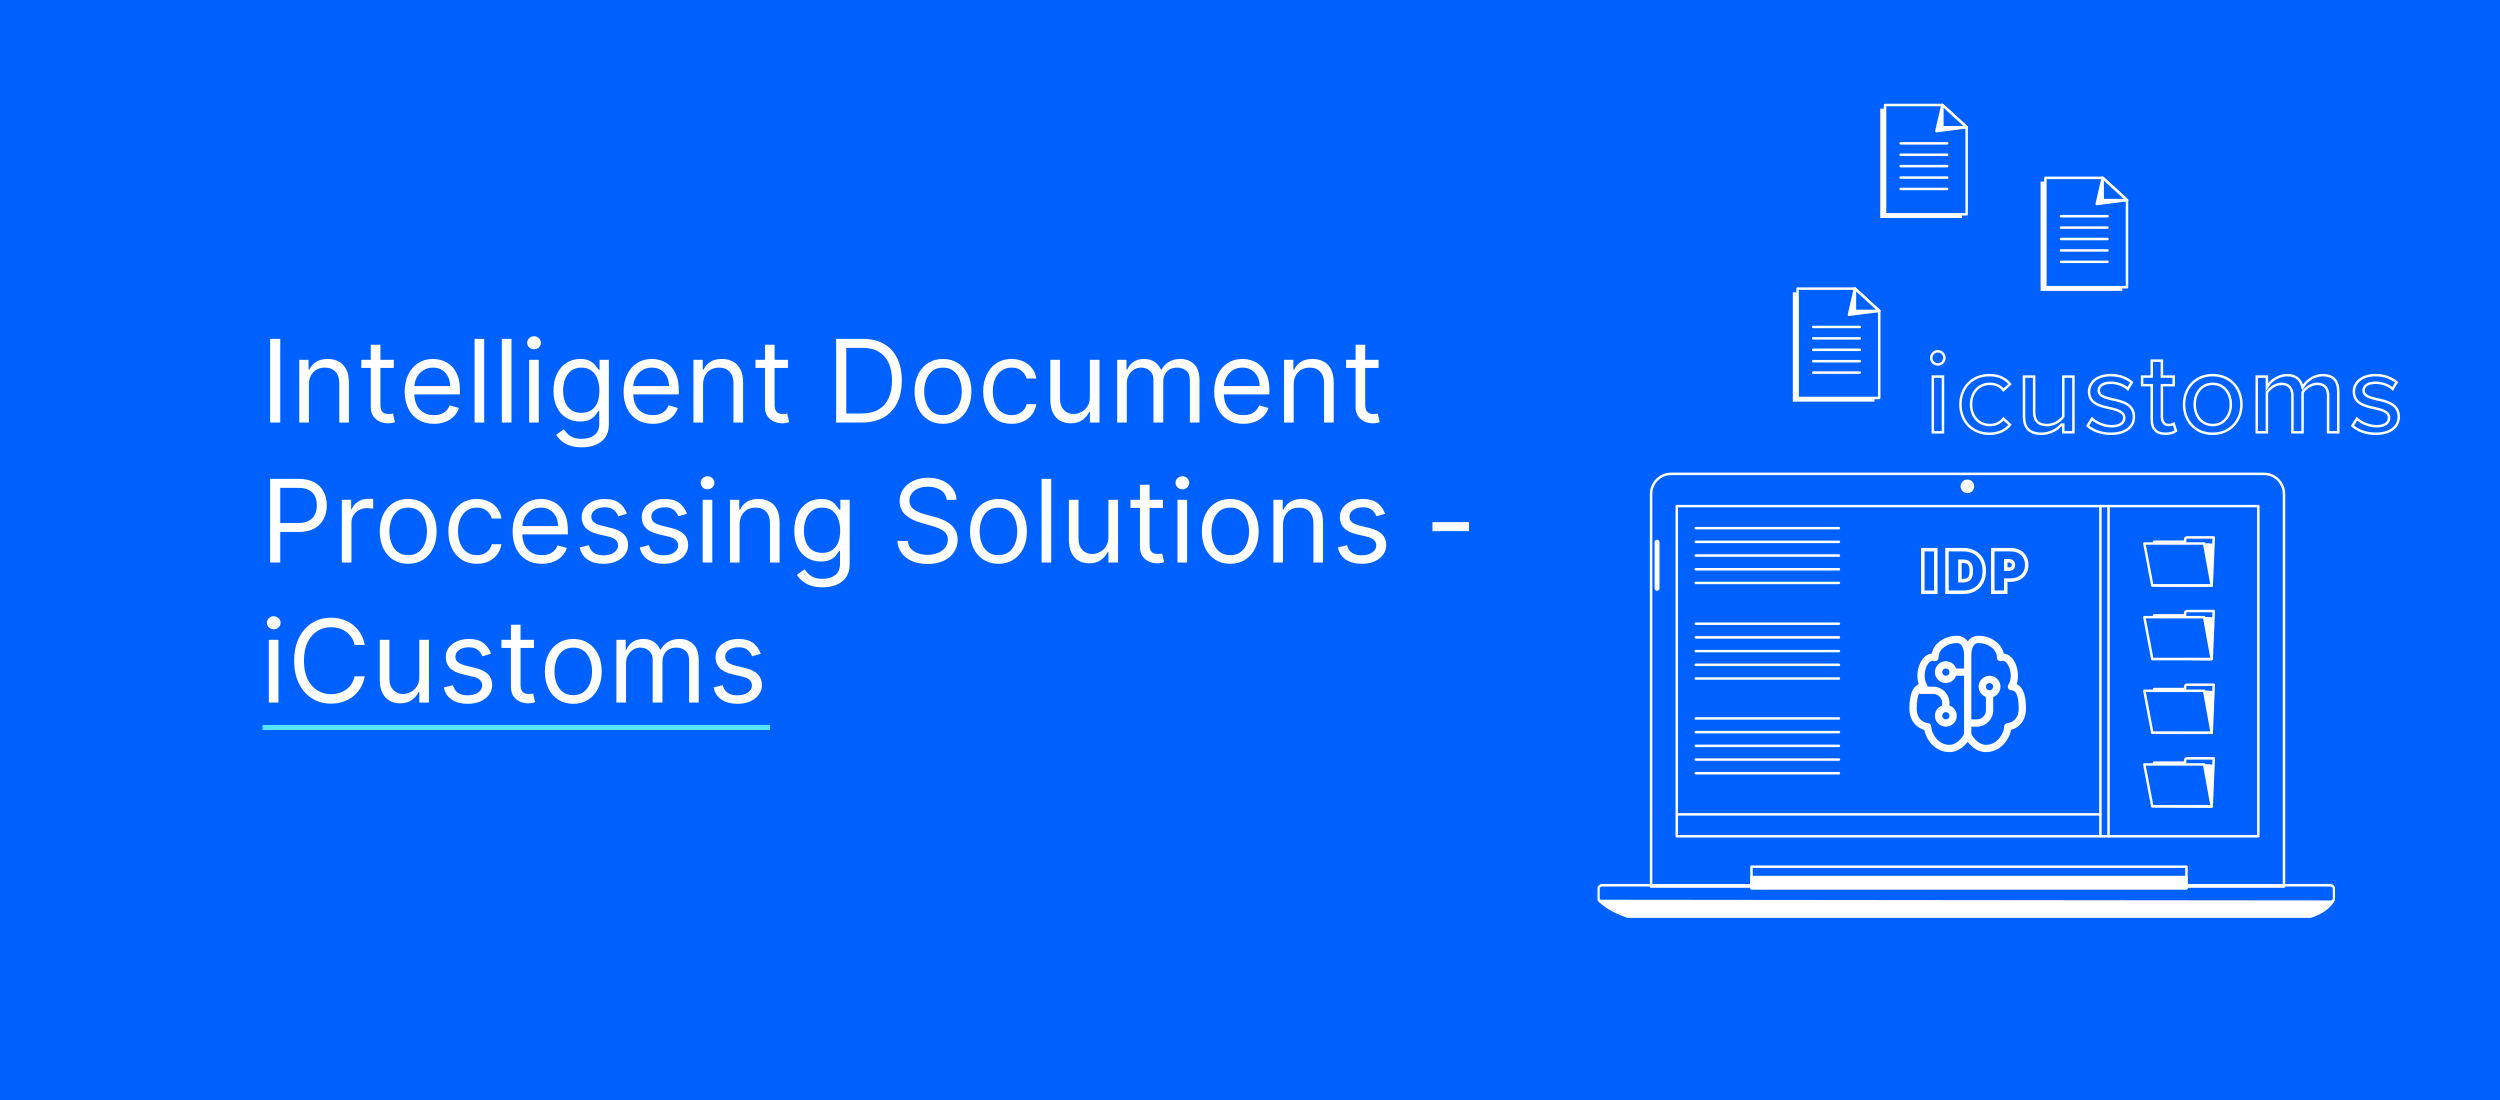 <svg width="1000" height="440" viewBox="0 0 1000 440" fill="none" xmlns="http://www.w3.org/2000/svg">
<rect width="1000" height="440" fill="#0061FE"/>
<path d="M112.102 135.545V169H108.051V135.545H112.102ZM123.557 153.906V169H119.702V143.909H123.427V147.83H123.753C124.341 146.555 125.234 145.532 126.432 144.759C127.63 143.974 129.177 143.582 131.072 143.582C132.77 143.582 134.257 143.931 135.531 144.628C136.805 145.314 137.796 146.359 138.504 147.764C139.212 149.158 139.566 150.922 139.566 153.057V169H135.711V153.318C135.711 151.347 135.199 149.812 134.175 148.712C133.152 147.601 131.747 147.045 129.961 147.045C128.73 147.045 127.63 147.312 126.661 147.846C125.703 148.379 124.946 149.158 124.39 150.182C123.835 151.205 123.557 152.447 123.557 153.906ZM157.522 143.909V147.176H144.52V143.909H157.522ZM148.309 137.898H152.164V161.812C152.164 162.902 152.322 163.718 152.638 164.263C152.965 164.796 153.379 165.156 153.88 165.341C154.391 165.515 154.931 165.602 155.497 165.602C155.922 165.602 156.27 165.58 156.542 165.537C156.815 165.482 157.032 165.439 157.196 165.406L157.98 168.869C157.718 168.967 157.354 169.065 156.885 169.163C156.417 169.272 155.824 169.327 155.105 169.327C154.016 169.327 152.949 169.093 151.903 168.624C150.868 168.156 150.008 167.443 149.322 166.484C148.647 165.526 148.309 164.317 148.309 162.858V137.898ZM173.572 169.523C171.154 169.523 169.069 168.989 167.315 167.922C165.573 166.844 164.228 165.341 163.281 163.413C162.344 161.475 161.876 159.221 161.876 156.651C161.876 154.08 162.344 151.815 163.281 149.855C164.228 147.884 165.546 146.348 167.234 145.249C168.933 144.138 170.915 143.582 173.18 143.582C174.487 143.582 175.777 143.8 177.051 144.236C178.325 144.671 179.485 145.379 180.531 146.359C181.576 147.329 182.409 148.614 183.03 150.214C183.651 151.815 183.961 153.786 183.961 156.128V157.761H164.62V154.429H180.04C180.04 153.013 179.757 151.75 179.191 150.639C178.636 149.528 177.841 148.652 176.806 148.009C175.782 147.367 174.574 147.045 173.18 147.045C171.644 147.045 170.316 147.427 169.194 148.189C168.083 148.94 167.228 149.92 166.629 151.129C166.03 152.338 165.731 153.634 165.731 155.017V157.239C165.731 159.134 166.058 160.74 166.711 162.058C167.375 163.364 168.295 164.361 169.472 165.047C170.648 165.722 172.014 166.06 173.572 166.06C174.585 166.06 175.499 165.918 176.316 165.635C177.144 165.341 177.857 164.905 178.456 164.328C179.055 163.74 179.518 163.01 179.844 162.139L183.569 163.185C183.177 164.448 182.518 165.559 181.592 166.517C180.667 167.464 179.523 168.205 178.162 168.739C176.801 169.261 175.271 169.523 173.572 169.523ZM193.68 135.545V169H189.825V135.545H193.68ZM204.596 135.545V169H200.741V135.545H204.596ZM211.657 169V143.909H215.512V169H211.657ZM213.618 139.727C212.866 139.727 212.218 139.471 211.674 138.96C211.14 138.448 210.873 137.832 210.873 137.114C210.873 136.395 211.14 135.78 211.674 135.268C212.218 134.756 212.866 134.5 213.618 134.5C214.369 134.5 215.011 134.756 215.545 135.268C216.09 135.78 216.362 136.395 216.362 137.114C216.362 137.832 216.09 138.448 215.545 138.96C215.011 139.471 214.369 139.727 213.618 139.727ZM232.701 178.932C230.839 178.932 229.238 178.692 227.899 178.213C226.559 177.745 225.443 177.124 224.55 176.351C223.668 175.589 222.965 174.772 222.443 173.901L225.514 171.744C225.862 172.202 226.303 172.724 226.837 173.312C227.37 173.911 228.1 174.429 229.026 174.864C229.962 175.311 231.187 175.534 232.701 175.534C234.727 175.534 236.398 175.044 237.716 174.064C239.034 173.084 239.693 171.548 239.693 169.457V164.361H239.366C239.083 164.818 238.68 165.384 238.157 166.06C237.645 166.724 236.905 167.317 235.936 167.84C234.977 168.352 233.681 168.608 232.048 168.608C230.022 168.608 228.204 168.129 226.592 167.17C224.991 166.212 223.722 164.818 222.786 162.989C221.86 161.159 221.397 158.937 221.397 156.324C221.397 153.754 221.849 151.516 222.753 149.61C223.657 147.693 224.915 146.212 226.526 145.167C228.138 144.111 230 143.582 232.113 143.582C233.747 143.582 235.043 143.855 236.001 144.399C236.97 144.933 237.711 145.543 238.222 146.229C238.745 146.904 239.148 147.459 239.431 147.895H239.823V143.909H243.548V169.719C243.548 171.875 243.058 173.628 242.078 174.979C241.108 176.34 239.802 177.336 238.157 177.968C236.524 178.611 234.705 178.932 232.701 178.932ZM232.57 165.145C234.117 165.145 235.424 164.791 236.491 164.083C237.558 163.375 238.369 162.357 238.925 161.028C239.48 159.7 239.758 158.11 239.758 156.259C239.758 154.451 239.486 152.855 238.941 151.472C238.397 150.089 237.591 149.006 236.524 148.222C235.456 147.437 234.139 147.045 232.57 147.045C230.937 147.045 229.576 147.459 228.487 148.287C227.409 149.115 226.597 150.225 226.053 151.619C225.519 153.013 225.252 154.56 225.252 156.259C225.252 158.001 225.525 159.542 226.069 160.881C226.624 162.21 227.441 163.255 228.519 164.018C229.608 164.769 230.959 165.145 232.57 165.145ZM261.124 169.523C258.707 169.523 256.621 168.989 254.868 167.922C253.126 166.844 251.781 165.341 250.833 163.413C249.897 161.475 249.428 159.221 249.428 156.651C249.428 154.08 249.897 151.815 250.833 149.855C251.781 147.884 253.098 146.348 254.786 145.249C256.485 144.138 258.467 143.582 260.732 143.582C262.039 143.582 263.33 143.8 264.604 144.236C265.878 144.671 267.038 145.379 268.083 146.359C269.129 147.329 269.962 148.614 270.583 150.214C271.203 151.815 271.514 153.786 271.514 156.128V157.761H252.173V154.429H267.593C267.593 153.013 267.31 151.75 266.744 150.639C266.188 149.528 265.393 148.652 264.359 148.009C263.335 147.367 262.126 147.045 260.732 147.045C259.197 147.045 257.868 147.427 256.747 148.189C255.636 148.94 254.781 149.92 254.182 151.129C253.583 152.338 253.284 153.634 253.284 155.017V157.239C253.284 159.134 253.61 160.74 254.264 162.058C254.928 163.364 255.848 164.361 257.024 165.047C258.2 165.722 259.567 166.06 261.124 166.06C262.137 166.06 263.052 165.918 263.869 165.635C264.696 165.341 265.41 164.905 266.009 164.328C266.608 163.74 267.07 163.01 267.397 162.139L271.122 163.185C270.73 164.448 270.071 165.559 269.145 166.517C268.219 167.464 267.076 168.205 265.715 168.739C264.353 169.261 262.823 169.523 261.124 169.523ZM281.233 153.906V169H277.378V143.909H281.102V147.83H281.429C282.017 146.555 282.91 145.532 284.108 144.759C285.306 143.974 286.852 143.582 288.747 143.582C290.446 143.582 291.933 143.931 293.207 144.628C294.481 145.314 295.472 146.359 296.18 147.764C296.888 149.158 297.242 150.922 297.242 153.057V169H293.387V153.318C293.387 151.347 292.875 149.812 291.851 148.712C290.827 147.601 289.423 147.045 287.637 147.045C286.406 147.045 285.306 147.312 284.337 147.846C283.378 148.379 282.622 149.158 282.066 150.182C281.511 151.205 281.233 152.447 281.233 153.906ZM315.198 143.909V147.176H302.195V143.909H315.198ZM305.985 137.898H309.84V161.812C309.84 162.902 309.998 163.718 310.314 164.263C310.641 164.796 311.054 165.156 311.555 165.341C312.067 165.515 312.606 165.602 313.173 165.602C313.597 165.602 313.946 165.58 314.218 165.537C314.49 165.482 314.708 165.439 314.871 165.406L315.656 168.869C315.394 168.967 315.029 169.065 314.561 169.163C314.093 169.272 313.499 169.327 312.781 169.327C311.692 169.327 310.624 169.093 309.579 168.624C308.544 168.156 307.684 167.443 306.998 166.484C306.323 165.526 305.985 164.317 305.985 162.858V137.898ZM344.781 169H334.457V135.545H345.239C348.484 135.545 351.261 136.215 353.57 137.555C355.878 138.883 357.648 140.795 358.879 143.288C360.109 145.771 360.724 148.744 360.724 152.207C360.724 155.692 360.104 158.692 358.862 161.208C357.621 163.713 355.813 165.64 353.439 166.991C351.065 168.33 348.179 169 344.781 169ZM338.509 165.406H344.52C347.286 165.406 349.578 164.873 351.397 163.805C353.216 162.738 354.571 161.219 355.464 159.248C356.357 157.277 356.804 154.93 356.804 152.207C356.804 149.507 356.363 147.182 355.481 145.232C354.599 143.272 353.281 141.769 351.528 140.724C349.774 139.667 347.591 139.139 344.977 139.139H338.509V165.406ZM377.19 169.523C374.925 169.523 372.938 168.984 371.228 167.906C369.529 166.827 368.201 165.319 367.242 163.381C366.295 161.442 365.821 159.177 365.821 156.585C365.821 153.972 366.295 151.69 367.242 149.741C368.201 147.791 369.529 146.278 371.228 145.2C372.938 144.121 374.925 143.582 377.19 143.582C379.455 143.582 381.438 144.121 383.136 145.2C384.846 146.278 386.175 147.791 387.122 149.741C388.08 151.69 388.56 153.972 388.56 156.585C388.56 159.177 388.08 161.442 387.122 163.381C386.175 165.319 384.846 166.827 383.136 167.906C381.438 168.984 379.455 169.523 377.19 169.523ZM377.19 166.06C378.911 166.06 380.327 165.619 381.438 164.737C382.548 163.854 383.371 162.695 383.904 161.257C384.438 159.82 384.705 158.262 384.705 156.585C384.705 154.908 384.438 153.345 383.904 151.897C383.371 150.449 382.548 149.278 381.438 148.385C380.327 147.492 378.911 147.045 377.19 147.045C375.47 147.045 374.054 147.492 372.943 148.385C371.832 149.278 371.01 150.449 370.477 151.897C369.943 153.345 369.676 154.908 369.676 156.585C369.676 158.262 369.943 159.82 370.477 161.257C371.01 162.695 371.832 163.854 372.943 164.737C374.054 165.619 375.47 166.06 377.19 166.06ZM404.638 169.523C402.285 169.523 400.26 168.967 398.561 167.857C396.862 166.746 395.555 165.216 394.64 163.266C393.726 161.317 393.268 159.09 393.268 156.585C393.268 154.037 393.737 151.788 394.673 149.839C395.621 147.879 396.938 146.348 398.626 145.249C400.325 144.138 402.307 143.582 404.572 143.582C406.336 143.582 407.926 143.909 409.342 144.562C410.758 145.216 411.918 146.131 412.822 147.307C413.725 148.483 414.286 149.855 414.504 151.423H410.649C410.355 150.28 409.702 149.267 408.689 148.385C407.687 147.492 406.336 147.045 404.638 147.045C403.135 147.045 401.817 147.437 400.684 148.222C399.563 148.995 398.686 150.089 398.055 151.505C397.434 152.91 397.123 154.56 397.123 156.455C397.123 158.393 397.428 160.081 398.038 161.518C398.659 162.956 399.53 164.072 400.652 164.867C401.784 165.662 403.113 166.06 404.638 166.06C405.64 166.06 406.549 165.885 407.366 165.537C408.182 165.188 408.874 164.688 409.44 164.034C410.006 163.381 410.409 162.597 410.649 161.682H414.504C414.286 163.163 413.747 164.497 412.887 165.684C412.037 166.86 410.91 167.797 409.506 168.494C408.112 169.18 406.489 169.523 404.638 169.523ZM435.952 158.741V143.909H439.807V169H435.952V164.753H435.691C435.103 166.027 434.188 167.111 432.947 168.004C431.705 168.886 430.137 169.327 428.242 169.327C426.674 169.327 425.28 168.984 424.06 168.298C422.84 167.601 421.882 166.555 421.185 165.161C420.488 163.756 420.14 161.987 420.14 159.852V143.909H423.995V159.591C423.995 161.42 424.507 162.88 425.53 163.969C426.565 165.058 427.883 165.602 429.483 165.602C430.442 165.602 431.416 165.357 432.407 164.867C433.409 164.377 434.248 163.626 434.923 162.613C435.609 161.6 435.952 160.31 435.952 158.741ZM446.868 169V143.909H450.593V147.83H450.919C451.442 146.49 452.286 145.45 453.451 144.71C454.617 143.958 456.016 143.582 457.65 143.582C459.305 143.582 460.682 143.958 461.782 144.71C462.893 145.45 463.759 146.49 464.38 147.83H464.641C465.283 146.534 466.247 145.504 467.532 144.742C468.817 143.969 470.358 143.582 472.155 143.582C474.399 143.582 476.234 144.285 477.66 145.69C479.087 147.084 479.8 149.256 479.8 152.207V169H475.945V152.207C475.945 150.356 475.439 149.033 474.426 148.238C473.413 147.443 472.221 147.045 470.848 147.045C469.084 147.045 467.717 147.579 466.748 148.646C465.779 149.703 465.294 151.042 465.294 152.665V169H461.374V151.815C461.374 150.389 460.911 149.24 459.985 148.369C459.06 147.487 457.867 147.045 456.408 147.045C455.406 147.045 454.47 147.312 453.598 147.846C452.738 148.379 452.041 149.12 451.507 150.067C450.985 151.004 450.723 152.088 450.723 153.318V169H446.868ZM497.369 169.523C494.951 169.523 492.866 168.989 491.112 167.922C489.37 166.844 488.025 165.341 487.077 163.413C486.141 161.475 485.673 159.221 485.673 156.651C485.673 154.08 486.141 151.815 487.077 149.855C488.025 147.884 489.343 146.348 491.031 145.249C492.729 144.138 494.711 143.582 496.977 143.582C498.283 143.582 499.574 143.8 500.848 144.236C502.122 144.671 503.282 145.379 504.327 146.359C505.373 147.329 506.206 148.614 506.827 150.214C507.447 151.815 507.758 153.786 507.758 156.128V157.761H488.417V154.429H503.837C503.837 153.013 503.554 151.75 502.988 150.639C502.433 149.528 501.638 148.652 500.603 148.009C499.579 147.367 498.371 147.045 496.977 147.045C495.441 147.045 494.112 147.427 492.991 148.189C491.88 148.94 491.025 149.92 490.426 151.129C489.827 152.338 489.528 153.634 489.528 155.017V157.239C489.528 159.134 489.854 160.74 490.508 162.058C491.172 163.364 492.092 164.361 493.268 165.047C494.445 165.722 495.811 166.06 497.369 166.06C498.381 166.06 499.296 165.918 500.113 165.635C500.941 165.341 501.654 164.905 502.253 164.328C502.852 163.74 503.315 163.01 503.641 162.139L507.366 163.185C506.974 164.448 506.315 165.559 505.389 166.517C504.464 167.464 503.32 168.205 501.959 168.739C500.598 169.261 499.067 169.523 497.369 169.523ZM517.477 153.906V169H513.622V143.909H517.347V147.83H517.673C518.261 146.555 519.154 145.532 520.352 144.759C521.55 143.974 523.097 143.582 524.991 143.582C526.69 143.582 528.177 143.931 529.451 144.628C530.725 145.314 531.716 146.359 532.424 147.764C533.132 149.158 533.486 150.922 533.486 153.057V169H529.631V153.318C529.631 151.347 529.119 149.812 528.095 148.712C527.071 147.601 525.667 147.045 523.881 147.045C522.65 147.045 521.55 147.312 520.581 147.846C519.623 148.379 518.866 149.158 518.31 150.182C517.755 151.205 517.477 152.447 517.477 153.906ZM551.442 143.909V147.176H538.439V143.909H551.442ZM542.229 137.898H546.084V161.812C546.084 162.902 546.242 163.718 546.558 164.263C546.885 164.796 547.299 165.156 547.8 165.341C548.311 165.515 548.85 165.602 549.417 165.602C549.841 165.602 550.19 165.58 550.462 165.537C550.734 165.482 550.952 165.439 551.116 165.406L551.9 168.869C551.638 168.967 551.273 169.065 550.805 169.163C550.337 169.272 549.743 169.327 549.025 169.327C547.936 169.327 546.868 169.093 545.823 168.624C544.788 168.156 543.928 167.443 543.242 166.484C542.567 165.526 542.229 164.317 542.229 162.858V137.898ZM108.051 225V191.545H119.355C121.98 191.545 124.125 192.019 125.791 192.967C127.468 193.903 128.71 195.172 129.516 196.773C130.321 198.374 130.724 200.16 130.724 202.131C130.724 204.102 130.321 205.893 129.516 207.505C128.721 209.117 127.49 210.402 125.824 211.36C124.158 212.308 122.023 212.781 119.42 212.781H111.318V209.188H119.29C121.087 209.188 122.53 208.877 123.619 208.256C124.708 207.636 125.497 206.797 125.987 205.741C126.488 204.674 126.739 203.47 126.739 202.131C126.739 200.791 126.488 199.593 125.987 198.537C125.497 197.481 124.702 196.653 123.602 196.054C122.502 195.444 121.043 195.139 119.224 195.139H112.102V225H108.051ZM136.728 225V199.909H140.452V203.699H140.713C141.171 202.457 141.998 201.45 143.196 200.677C144.394 199.904 145.745 199.517 147.248 199.517C147.531 199.517 147.885 199.522 148.309 199.533C148.734 199.544 149.055 199.561 149.273 199.582V203.503C149.142 203.47 148.843 203.421 148.375 203.356C147.917 203.28 147.433 203.241 146.921 203.241C145.701 203.241 144.612 203.497 143.654 204.009C142.706 204.51 141.955 205.207 141.4 206.1C140.855 206.982 140.583 207.99 140.583 209.122V225H136.728ZM163.272 225.523C161.007 225.523 159.02 224.984 157.31 223.906C155.611 222.827 154.283 221.319 153.324 219.381C152.377 217.442 151.903 215.177 151.903 212.585C151.903 209.972 152.377 207.69 153.324 205.741C154.283 203.791 155.611 202.278 157.31 201.2C159.02 200.121 161.007 199.582 163.272 199.582C165.538 199.582 167.52 200.121 169.218 201.2C170.928 202.278 172.257 203.791 173.204 205.741C174.163 207.69 174.642 209.972 174.642 212.585C174.642 215.177 174.163 217.442 173.204 219.381C172.257 221.319 170.928 222.827 169.218 223.906C167.52 224.984 165.538 225.523 163.272 225.523ZM163.272 222.06C164.993 222.06 166.409 221.619 167.52 220.737C168.63 219.854 169.453 218.695 169.986 217.257C170.52 215.82 170.787 214.262 170.787 212.585C170.787 210.908 170.52 209.345 169.986 207.897C169.453 206.449 168.63 205.278 167.52 204.385C166.409 203.492 164.993 203.045 163.272 203.045C161.552 203.045 160.136 203.492 159.025 204.385C157.914 205.278 157.092 206.449 156.559 207.897C156.025 209.345 155.758 210.908 155.758 212.585C155.758 214.262 156.025 215.82 156.559 217.257C157.092 218.695 157.914 219.854 159.025 220.737C160.136 221.619 161.552 222.06 163.272 222.06ZM190.72 225.523C188.367 225.523 186.342 224.967 184.643 223.857C182.944 222.746 181.637 221.216 180.722 219.266C179.808 217.317 179.35 215.09 179.35 212.585C179.35 210.037 179.819 207.788 180.755 205.839C181.703 203.879 183.02 202.348 184.708 201.249C186.407 200.138 188.389 199.582 190.654 199.582C192.419 199.582 194.008 199.909 195.424 200.562C196.84 201.216 198 202.131 198.904 203.307C199.807 204.483 200.368 205.855 200.586 207.423H196.731C196.437 206.28 195.784 205.267 194.771 204.385C193.769 203.492 192.419 203.045 190.72 203.045C189.217 203.045 187.899 203.437 186.767 204.222C185.645 204.995 184.768 206.089 184.137 207.505C183.516 208.91 183.205 210.56 183.205 212.455C183.205 214.393 183.51 216.081 184.12 217.518C184.741 218.956 185.612 220.072 186.734 220.867C187.866 221.662 189.195 222.06 190.72 222.06C191.722 222.06 192.631 221.885 193.448 221.537C194.264 221.188 194.956 220.688 195.522 220.034C196.088 219.381 196.491 218.597 196.731 217.682H200.586C200.368 219.163 199.829 220.497 198.969 221.684C198.119 222.86 196.992 223.797 195.588 224.494C194.194 225.18 192.571 225.523 190.72 225.523ZM216.742 225.523C214.324 225.523 212.239 224.989 210.485 223.922C208.743 222.844 207.398 221.341 206.45 219.413C205.514 217.475 205.046 215.221 205.046 212.651C205.046 210.08 205.514 207.815 206.45 205.855C207.398 203.884 208.716 202.348 210.404 201.249C212.102 200.138 214.084 199.582 216.35 199.582C217.656 199.582 218.947 199.8 220.221 200.236C221.495 200.671 222.655 201.379 223.7 202.359C224.746 203.329 225.579 204.614 226.2 206.214C226.82 207.815 227.131 209.786 227.131 212.128V213.761H207.79V210.429H223.21C223.21 209.013 222.927 207.75 222.361 206.639C221.806 205.528 221.011 204.652 219.976 204.009C218.952 203.367 217.744 203.045 216.35 203.045C214.814 203.045 213.485 203.427 212.364 204.189C211.253 204.94 210.398 205.92 209.799 207.129C209.2 208.338 208.901 209.634 208.901 211.017V213.239C208.901 215.134 209.227 216.74 209.881 218.058C210.545 219.364 211.465 220.361 212.642 221.047C213.818 221.722 215.184 222.06 216.742 222.06C217.754 222.06 218.669 221.918 219.486 221.635C220.314 221.341 221.027 220.905 221.626 220.328C222.225 219.74 222.688 219.01 223.014 218.139L226.739 219.185C226.347 220.448 225.688 221.559 224.762 222.517C223.837 223.464 222.693 224.205 221.332 224.739C219.971 225.261 218.441 225.523 216.742 225.523ZM250.768 205.528L247.305 206.509C247.087 205.931 246.766 205.371 246.341 204.826C245.927 204.271 245.361 203.813 244.642 203.454C243.923 203.094 243.003 202.915 241.882 202.915C240.346 202.915 239.066 203.269 238.043 203.977C237.03 204.674 236.524 205.561 236.524 206.639C236.524 207.598 236.872 208.354 237.569 208.91C238.266 209.465 239.355 209.928 240.836 210.298L244.561 211.213C246.804 211.758 248.476 212.591 249.575 213.712C250.675 214.823 251.225 216.255 251.225 218.009C251.225 219.446 250.811 220.731 249.984 221.864C249.167 222.996 248.024 223.889 246.553 224.543C245.083 225.196 243.374 225.523 241.424 225.523C238.865 225.523 236.747 224.967 235.07 223.857C233.393 222.746 232.331 221.123 231.884 218.989L235.544 218.074C235.892 219.424 236.551 220.437 237.52 221.112C238.5 221.787 239.78 222.125 241.359 222.125C243.156 222.125 244.582 221.744 245.639 220.982C246.706 220.208 247.24 219.283 247.24 218.205C247.24 217.333 246.935 216.604 246.325 216.016C245.715 215.417 244.778 214.97 243.515 214.676L239.333 213.696C237.035 213.152 235.347 212.308 234.269 211.164C233.202 210.01 232.669 208.567 232.669 206.835C232.669 205.42 233.066 204.167 233.861 203.078C234.667 201.989 235.761 201.134 237.144 200.513C238.538 199.893 240.117 199.582 241.882 199.582C244.365 199.582 246.314 200.127 247.73 201.216C249.156 202.305 250.169 203.742 250.768 205.528ZM274.801 205.528L271.338 206.509C271.12 205.931 270.799 205.371 270.374 204.826C269.96 204.271 269.394 203.813 268.675 203.454C267.957 203.094 267.036 202.915 265.915 202.915C264.379 202.915 263.1 203.269 262.076 203.977C261.063 204.674 260.557 205.561 260.557 206.639C260.557 207.598 260.905 208.354 261.602 208.91C262.299 209.465 263.388 209.928 264.869 210.298L268.594 211.213C270.837 211.758 272.509 212.591 273.609 213.712C274.709 214.823 275.259 216.255 275.259 218.009C275.259 219.446 274.845 220.731 274.017 221.864C273.2 222.996 272.057 223.889 270.587 224.543C269.116 225.196 267.407 225.523 265.457 225.523C262.898 225.523 260.78 224.967 259.103 223.857C257.426 222.746 256.364 221.123 255.918 218.989L259.577 218.074C259.925 219.424 260.584 220.437 261.553 221.112C262.533 221.787 263.813 222.125 265.392 222.125C267.189 222.125 268.616 221.744 269.672 220.982C270.739 220.208 271.273 219.283 271.273 218.205C271.273 217.333 270.968 216.604 270.358 216.016C269.748 215.417 268.812 214.97 267.548 214.676L263.366 213.696C261.069 213.152 259.381 212.308 258.303 211.164C257.235 210.01 256.702 208.567 256.702 206.835C256.702 205.42 257.099 204.167 257.894 203.078C258.7 201.989 259.795 201.134 261.178 200.513C262.571 199.893 264.151 199.582 265.915 199.582C268.398 199.582 270.347 200.127 271.763 201.216C273.189 202.305 274.202 203.742 274.801 205.528ZM281.062 225V199.909H284.917V225H281.062ZM283.022 195.727C282.27 195.727 281.622 195.471 281.078 194.96C280.544 194.448 280.278 193.832 280.278 193.114C280.278 192.395 280.544 191.78 281.078 191.268C281.622 190.756 282.27 190.5 283.022 190.5C283.773 190.5 284.416 190.756 284.949 191.268C285.494 191.78 285.766 192.395 285.766 193.114C285.766 193.832 285.494 194.448 284.949 194.96C284.416 195.471 283.773 195.727 283.022 195.727ZM295.833 209.906V225H291.978V199.909H295.702V203.83H296.029C296.617 202.555 297.51 201.532 298.708 200.759C299.906 199.974 301.452 199.582 303.347 199.582C305.046 199.582 306.532 199.931 307.806 200.628C309.081 201.314 310.072 202.359 310.779 203.764C311.487 205.158 311.841 206.922 311.841 209.057V225H307.986V209.318C307.986 207.347 307.474 205.812 306.451 204.712C305.427 203.601 304.022 203.045 302.236 203.045C301.006 203.045 299.906 203.312 298.936 203.846C297.978 204.379 297.221 205.158 296.666 206.182C296.11 207.205 295.833 208.447 295.833 209.906ZM329.014 234.932C327.151 234.932 325.551 234.692 324.211 234.213C322.872 233.745 321.755 233.124 320.862 232.351C319.98 231.589 319.278 230.772 318.755 229.901L321.826 227.744C322.175 228.202 322.616 228.724 323.149 229.312C323.683 229.911 324.413 230.429 325.338 230.864C326.275 231.311 327.5 231.534 329.014 231.534C331.039 231.534 332.711 231.044 334.029 230.064C335.346 229.084 336.005 227.548 336.005 225.457V220.361H335.678C335.395 220.818 334.992 221.384 334.47 222.06C333.958 222.724 333.217 223.317 332.248 223.84C331.29 224.352 329.994 224.608 328.36 224.608C326.335 224.608 324.516 224.129 322.904 223.17C321.303 222.212 320.035 220.818 319.098 218.989C318.173 217.159 317.71 214.937 317.71 212.324C317.71 209.754 318.162 207.516 319.066 205.61C319.969 203.693 321.227 202.212 322.839 201.167C324.451 200.111 326.313 199.582 328.426 199.582C330.059 199.582 331.355 199.855 332.313 200.399C333.283 200.933 334.023 201.543 334.535 202.229C335.058 202.904 335.461 203.459 335.744 203.895H336.136V199.909H339.86V225.719C339.86 227.875 339.37 229.628 338.39 230.979C337.421 232.34 336.114 233.336 334.47 233.968C332.836 234.611 331.017 234.932 329.014 234.932ZM328.883 221.145C330.429 221.145 331.736 220.791 332.803 220.083C333.871 219.375 334.682 218.357 335.237 217.028C335.793 215.7 336.07 214.11 336.07 212.259C336.07 210.451 335.798 208.855 335.254 207.472C334.709 206.089 333.903 205.006 332.836 204.222C331.769 203.437 330.451 203.045 328.883 203.045C327.249 203.045 325.888 203.459 324.799 204.287C323.721 205.115 322.91 206.225 322.365 207.619C321.832 209.013 321.565 210.56 321.565 212.259C321.565 214.001 321.837 215.542 322.382 216.881C322.937 218.21 323.754 219.255 324.832 220.018C325.921 220.769 327.271 221.145 328.883 221.145ZM378.673 199.909C378.477 198.254 377.682 196.969 376.288 196.054C374.894 195.139 373.184 194.682 371.159 194.682C369.677 194.682 368.382 194.921 367.271 195.401C366.171 195.88 365.311 196.539 364.69 197.377C364.08 198.216 363.775 199.169 363.775 200.236C363.775 201.129 363.987 201.897 364.412 202.539C364.848 203.171 365.403 203.699 366.078 204.124C366.753 204.537 367.461 204.88 368.202 205.153C368.942 205.414 369.623 205.626 370.244 205.79L373.642 206.705C374.513 206.933 375.482 207.249 376.549 207.652C377.627 208.055 378.656 208.605 379.637 209.302C380.628 209.988 381.444 210.87 382.087 211.948C382.729 213.026 383.051 214.349 383.051 215.918C383.051 217.725 382.577 219.359 381.629 220.818C380.693 222.277 379.321 223.437 377.513 224.298C375.716 225.158 373.533 225.588 370.963 225.588C368.567 225.588 366.492 225.201 364.739 224.428C362.996 223.655 361.624 222.577 360.622 221.194C359.631 219.811 359.07 218.205 358.94 216.375H363.122C363.231 217.638 363.655 218.684 364.396 219.511C365.147 220.328 366.095 220.938 367.238 221.341C368.392 221.733 369.634 221.929 370.963 221.929C372.509 221.929 373.897 221.679 375.128 221.178C376.359 220.666 377.333 219.958 378.052 219.054C378.771 218.139 379.13 217.072 379.13 215.852C379.13 214.741 378.82 213.838 378.199 213.141C377.578 212.444 376.762 211.877 375.749 211.442C374.736 211.006 373.642 210.625 372.465 210.298L368.349 209.122C365.735 208.371 363.666 207.298 362.142 205.904C360.617 204.51 359.855 202.686 359.855 200.432C359.855 198.559 360.361 196.925 361.374 195.531C362.397 194.126 363.77 193.037 365.49 192.264C367.222 191.48 369.155 191.088 371.289 191.088C373.445 191.088 375.362 191.475 377.039 192.248C378.716 193.01 380.045 194.056 381.025 195.384C382.016 196.713 382.539 198.221 382.593 199.909H378.673ZM399.382 225.523C397.117 225.523 395.129 224.984 393.419 223.906C391.721 222.827 390.392 221.319 389.434 219.381C388.486 217.442 388.012 215.177 388.012 212.585C388.012 209.972 388.486 207.69 389.434 205.741C390.392 203.791 391.721 202.278 393.419 201.2C395.129 200.121 397.117 199.582 399.382 199.582C401.647 199.582 403.629 200.121 405.328 201.2C407.038 202.278 408.366 203.791 409.314 205.741C410.272 207.69 410.751 209.972 410.751 212.585C410.751 215.177 410.272 217.442 409.314 219.381C408.366 221.319 407.038 222.827 405.328 223.906C403.629 224.984 401.647 225.523 399.382 225.523ZM399.382 222.06C401.102 222.06 402.518 221.619 403.629 220.737C404.74 219.854 405.562 218.695 406.096 217.257C406.629 215.82 406.896 214.262 406.896 212.585C406.896 210.908 406.629 209.345 406.096 207.897C405.562 206.449 404.74 205.278 403.629 204.385C402.518 203.492 401.102 203.045 399.382 203.045C397.661 203.045 396.245 203.492 395.135 204.385C394.024 205.278 393.202 206.449 392.668 207.897C392.134 209.345 391.868 210.908 391.868 212.585C391.868 214.262 392.134 215.82 392.668 217.257C393.202 218.695 394.024 219.854 395.135 220.737C396.245 221.619 397.661 222.06 399.382 222.06ZM420.491 191.545V225H416.636V191.545H420.491ZM443.364 214.741V199.909H447.219V225H443.364V220.753H443.103C442.515 222.027 441.6 223.111 440.359 224.004C439.117 224.886 437.549 225.327 435.654 225.327C434.086 225.327 432.692 224.984 431.472 224.298C430.253 223.601 429.294 222.555 428.597 221.161C427.9 219.756 427.552 217.987 427.552 215.852V199.909H431.407V215.591C431.407 217.42 431.919 218.88 432.942 219.969C433.977 221.058 435.295 221.602 436.896 221.602C437.854 221.602 438.829 221.357 439.82 220.867C440.821 220.377 441.66 219.626 442.335 218.613C443.021 217.6 443.364 216.31 443.364 214.741ZM465.192 199.909V203.176H452.189V199.909H465.192ZM455.979 193.898H459.834V217.812C459.834 218.902 459.992 219.718 460.308 220.263C460.635 220.796 461.049 221.156 461.55 221.341C462.061 221.515 462.6 221.602 463.167 221.602C463.591 221.602 463.94 221.58 464.212 221.537C464.484 221.482 464.702 221.439 464.866 221.406L465.65 224.869C465.388 224.967 465.023 225.065 464.555 225.163C464.087 225.272 463.493 225.327 462.775 225.327C461.686 225.327 460.618 225.093 459.573 224.624C458.538 224.156 457.678 223.443 456.992 222.484C456.317 221.526 455.979 220.317 455.979 218.858V193.898ZM470.991 225V199.909H474.846V225H470.991ZM472.952 195.727C472.2 195.727 471.552 195.471 471.008 194.96C470.474 194.448 470.207 193.832 470.207 193.114C470.207 192.395 470.474 191.78 471.008 191.268C471.552 190.756 472.2 190.5 472.952 190.5C473.703 190.5 474.345 190.756 474.879 191.268C475.424 191.78 475.696 192.395 475.696 193.114C475.696 193.832 475.424 194.448 474.879 194.96C474.345 195.471 473.703 195.727 472.952 195.727ZM492.1 225.523C489.835 225.523 487.848 224.984 486.138 223.906C484.439 222.827 483.111 221.319 482.152 219.381C481.205 217.442 480.731 215.177 480.731 212.585C480.731 209.972 481.205 207.69 482.152 205.741C483.111 203.791 484.439 202.278 486.138 201.2C487.848 200.121 489.835 199.582 492.1 199.582C494.366 199.582 496.348 200.121 498.047 201.2C499.756 202.278 501.085 203.791 502.032 205.741C502.991 207.69 503.47 209.972 503.47 212.585C503.47 215.177 502.991 217.442 502.032 219.381C501.085 221.319 499.756 222.827 498.047 223.906C496.348 224.984 494.366 225.523 492.1 225.523ZM492.1 222.06C493.821 222.06 495.237 221.619 496.348 220.737C497.458 219.854 498.281 218.695 498.814 217.257C499.348 215.82 499.615 214.262 499.615 212.585C499.615 210.908 499.348 209.345 498.814 207.897C498.281 206.449 497.458 205.278 496.348 204.385C495.237 203.492 493.821 203.045 492.1 203.045C490.38 203.045 488.964 203.492 487.853 204.385C486.743 205.278 485.92 206.449 485.387 207.897C484.853 209.345 484.586 210.908 484.586 212.585C484.586 214.262 484.853 215.82 485.387 217.257C485.92 218.695 486.743 219.854 487.853 220.737C488.964 221.619 490.38 222.06 492.1 222.06ZM513.21 209.906V225H509.355V199.909H513.079V203.83H513.406C513.994 202.555 514.887 201.532 516.085 200.759C517.283 199.974 518.829 199.582 520.724 199.582C522.423 199.582 523.909 199.931 525.183 200.628C526.458 201.314 527.449 202.359 528.156 203.764C528.864 205.158 529.218 206.922 529.218 209.057V225H525.363V209.318C525.363 207.347 524.851 205.812 523.828 204.712C522.804 203.601 521.399 203.045 519.613 203.045C518.383 203.045 517.283 203.312 516.313 203.846C515.355 204.379 514.598 205.158 514.043 206.182C513.487 207.205 513.21 208.447 513.21 209.906ZM554.036 205.528L550.572 206.509C550.355 205.931 550.033 205.371 549.609 204.826C549.195 204.271 548.629 203.813 547.91 203.454C547.191 203.094 546.271 202.915 545.149 202.915C543.614 202.915 542.334 203.269 541.31 203.977C540.298 204.674 539.791 205.561 539.791 206.639C539.791 207.598 540.14 208.354 540.837 208.91C541.534 209.465 542.623 209.928 544.104 210.298L547.828 211.213C550.071 211.758 551.743 212.591 552.843 213.712C553.943 214.823 554.493 216.255 554.493 218.009C554.493 219.446 554.079 220.731 553.251 221.864C552.435 222.996 551.291 223.889 549.821 224.543C548.351 225.196 546.641 225.523 544.692 225.523C542.133 225.523 540.014 224.967 538.337 223.857C536.66 222.746 535.598 221.123 535.152 218.989L538.811 218.074C539.16 219.424 539.818 220.437 540.788 221.112C541.768 221.787 543.047 222.125 544.626 222.125C546.423 222.125 547.85 221.744 548.906 220.982C549.973 220.208 550.507 219.283 550.507 218.205C550.507 217.333 550.202 216.604 549.592 216.016C548.982 215.417 548.046 214.97 546.783 214.676L542.601 213.696C540.303 213.152 538.615 212.308 537.537 211.164C536.47 210.01 535.936 208.567 535.936 206.835C535.936 205.42 536.334 204.167 537.129 203.078C537.934 201.989 539.029 201.134 540.412 200.513C541.806 199.893 543.385 199.582 545.149 199.582C547.632 199.582 549.581 200.127 550.997 201.216C552.424 202.305 553.437 203.742 554.036 205.528ZM587.608 208.861V212.455H572.972V208.861H587.608ZM107.528 281V255.909H111.384V281H107.528ZM109.489 251.727C108.737 251.727 108.089 251.471 107.545 250.96C107.011 250.448 106.744 249.832 106.744 249.114C106.744 248.395 107.011 247.78 107.545 247.268C108.089 246.756 108.737 246.5 109.489 246.5C110.24 246.5 110.883 246.756 111.416 247.268C111.961 247.78 112.233 248.395 112.233 249.114C112.233 249.832 111.961 250.448 111.416 250.96C110.883 251.471 110.24 251.727 109.489 251.727ZM145.888 258H141.836C141.597 256.835 141.178 255.811 140.579 254.929C139.991 254.047 139.272 253.306 138.422 252.707C137.584 252.098 136.653 251.64 135.629 251.335C134.605 251.03 133.538 250.878 132.427 250.878C130.402 250.878 128.567 251.39 126.922 252.413C125.289 253.437 123.988 254.945 123.018 256.938C122.06 258.931 121.581 261.376 121.581 264.273C121.581 267.17 122.06 269.614 123.018 271.607C123.988 273.6 125.289 275.108 126.922 276.132C128.567 277.156 130.402 277.668 132.427 277.668C133.538 277.668 134.605 277.515 135.629 277.21C136.653 276.905 137.584 276.453 138.422 275.854C139.272 275.245 139.991 274.499 140.579 273.616C141.178 272.723 141.597 271.7 141.836 270.545H145.888C145.583 272.255 145.027 273.785 144.221 275.136C143.416 276.486 142.414 277.635 141.216 278.582C140.018 279.519 138.673 280.232 137.181 280.722C135.7 281.212 134.115 281.457 132.427 281.457C129.574 281.457 127.037 280.76 124.815 279.366C122.594 277.973 120.846 275.991 119.572 273.42C118.297 270.85 117.66 267.801 117.66 264.273C117.66 260.744 118.297 257.695 119.572 255.125C120.846 252.555 122.594 250.573 124.815 249.179C127.037 247.785 129.574 247.088 132.427 247.088C134.115 247.088 135.7 247.333 137.181 247.823C138.673 248.313 140.018 249.032 141.216 249.979C142.414 250.916 143.416 252.059 144.221 253.41C145.027 254.749 145.583 256.279 145.888 258ZM167.724 270.741V255.909H171.579V281H167.724V276.753H167.462C166.874 278.027 165.96 279.111 164.718 280.004C163.477 280.886 161.908 281.327 160.013 281.327C158.445 281.327 157.051 280.984 155.832 280.298C154.612 279.601 153.654 278.555 152.957 277.161C152.26 275.756 151.911 273.987 151.911 271.852V255.909H155.766V271.591C155.766 273.42 156.278 274.88 157.302 275.969C158.336 277.058 159.654 277.602 161.255 277.602C162.213 277.602 163.188 277.357 164.179 276.867C165.181 276.377 166.019 275.626 166.695 274.613C167.381 273.6 167.724 272.31 167.724 270.741ZM196.412 261.528L192.949 262.509C192.732 261.931 192.41 261.371 191.986 260.826C191.572 260.271 191.006 259.813 190.287 259.454C189.568 259.094 188.648 258.915 187.526 258.915C185.991 258.915 184.711 259.269 183.687 259.977C182.675 260.674 182.168 261.561 182.168 262.639C182.168 263.598 182.517 264.354 183.214 264.91C183.911 265.465 185 265.928 186.481 266.298L190.205 267.213C192.448 267.758 194.12 268.591 195.22 269.712C196.32 270.823 196.87 272.255 196.87 274.009C196.87 275.446 196.456 276.731 195.628 277.864C194.812 278.996 193.668 279.889 192.198 280.543C190.728 281.196 189.018 281.523 187.069 281.523C184.51 281.523 182.391 280.967 180.714 279.857C179.037 278.746 177.975 277.123 177.529 274.989L181.188 274.074C181.537 275.424 182.195 276.437 183.165 277.112C184.145 277.787 185.424 278.125 187.003 278.125C188.8 278.125 190.227 277.744 191.283 276.982C192.35 276.208 192.884 275.283 192.884 274.205C192.884 273.333 192.579 272.604 191.969 272.016C191.359 271.417 190.423 270.97 189.16 270.676L184.978 269.696C182.68 269.152 180.992 268.308 179.914 267.164C178.847 266.01 178.313 264.567 178.313 262.835C178.313 261.42 178.711 260.167 179.506 259.078C180.311 257.989 181.406 257.134 182.789 256.513C184.183 255.893 185.762 255.582 187.526 255.582C190.009 255.582 191.958 256.127 193.374 257.216C194.801 258.305 195.814 259.742 196.412 261.528ZM213.585 255.909V259.176H200.582V255.909H213.585ZM204.372 249.898H208.227V273.812C208.227 274.902 208.385 275.718 208.701 276.263C209.027 276.796 209.441 277.156 209.942 277.341C210.454 277.515 210.993 277.602 211.559 277.602C211.984 277.602 212.333 277.58 212.605 277.537C212.877 277.482 213.095 277.439 213.258 277.406L214.042 280.869C213.781 280.967 213.416 281.065 212.948 281.163C212.48 281.272 211.886 281.327 211.167 281.327C210.078 281.327 209.011 281.093 207.966 280.624C206.931 280.156 206.071 279.443 205.385 278.484C204.709 277.526 204.372 276.317 204.372 274.858V249.898ZM229.308 281.523C227.042 281.523 225.055 280.984 223.345 279.906C221.646 278.827 220.318 277.319 219.359 275.381C218.412 273.442 217.938 271.177 217.938 268.585C217.938 265.972 218.412 263.69 219.359 261.741C220.318 259.791 221.646 258.278 223.345 257.2C225.055 256.121 227.042 255.582 229.308 255.582C231.573 255.582 233.555 256.121 235.254 257.2C236.963 258.278 238.292 259.791 239.239 261.741C240.198 263.69 240.677 265.972 240.677 268.585C240.677 271.177 240.198 273.442 239.239 275.381C238.292 277.319 236.963 278.827 235.254 279.906C233.555 280.984 231.573 281.523 229.308 281.523ZM229.308 278.06C231.028 278.06 232.444 277.619 233.555 276.737C234.665 275.854 235.488 274.695 236.021 273.257C236.555 271.82 236.822 270.262 236.822 268.585C236.822 266.908 236.555 265.345 236.021 263.897C235.488 262.449 234.665 261.278 233.555 260.385C232.444 259.492 231.028 259.045 229.308 259.045C227.587 259.045 226.171 259.492 225.06 260.385C223.95 261.278 223.127 262.449 222.594 263.897C222.06 265.345 221.793 266.908 221.793 268.585C221.793 270.262 222.06 271.82 222.594 273.257C223.127 274.695 223.95 275.854 225.06 276.737C226.171 277.619 227.587 278.06 229.308 278.06ZM246.562 281V255.909H250.286V259.83H250.613C251.135 258.49 251.979 257.45 253.145 256.71C254.31 255.958 255.709 255.582 257.343 255.582C258.998 255.582 260.376 255.958 261.476 256.71C262.586 257.45 263.452 258.49 264.073 259.83H264.334C264.977 258.534 265.941 257.504 267.226 256.742C268.511 255.969 270.052 255.582 271.849 255.582C274.092 255.582 275.927 256.285 277.354 257.69C278.78 259.084 279.493 261.256 279.493 264.207V281H275.638V264.207C275.638 262.356 275.132 261.033 274.119 260.238C273.106 259.443 271.914 259.045 270.542 259.045C268.778 259.045 267.411 259.579 266.442 260.646C265.472 261.703 264.988 263.042 264.988 264.665V281H261.067V263.815C261.067 262.389 260.604 261.24 259.679 260.369C258.753 259.487 257.561 259.045 256.101 259.045C255.099 259.045 254.163 259.312 253.292 259.846C252.431 260.379 251.734 261.12 251.201 262.067C250.678 263.004 250.417 264.088 250.417 265.318V281H246.562ZM304.315 261.528L300.852 262.509C300.634 261.931 300.313 261.371 299.888 260.826C299.474 260.271 298.908 259.813 298.189 259.454C297.47 259.094 296.55 258.915 295.428 258.915C293.893 258.915 292.613 259.269 291.59 259.977C290.577 260.674 290.07 261.561 290.07 262.639C290.07 263.598 290.419 264.354 291.116 264.91C291.813 265.465 292.902 265.928 294.383 266.298L298.107 267.213C300.351 267.758 302.022 268.591 303.122 269.712C304.222 270.823 304.772 272.255 304.772 274.009C304.772 275.446 304.358 276.731 303.531 277.864C302.714 278.996 301.57 279.889 300.1 280.543C298.63 281.196 296.92 281.523 294.971 281.523C292.412 281.523 290.294 280.967 288.617 279.857C286.94 278.746 285.878 277.123 285.431 274.989L289.09 274.074C289.439 275.424 290.098 276.437 291.067 277.112C292.047 277.787 293.327 278.125 294.906 278.125C296.703 278.125 298.129 277.744 299.186 276.982C300.253 276.208 300.786 275.283 300.786 274.205C300.786 273.333 300.481 272.604 299.872 272.016C299.262 271.417 298.325 270.97 297.062 270.676L292.88 269.696C290.582 269.152 288.894 268.308 287.816 267.164C286.749 266.01 286.215 264.567 286.215 262.835C286.215 261.42 286.613 260.167 287.408 259.078C288.214 257.989 289.308 257.134 290.691 256.513C292.085 255.893 293.664 255.582 295.428 255.582C297.911 255.582 299.861 256.127 301.276 257.216C302.703 258.305 303.716 259.742 304.315 261.528Z" fill="white"/>
<path d="M749.773 160.665H717.125V116.928H740.06L749.773 125.836V160.665Z" fill="white"/>
<path d="M751.687 159.184H719.039V115.459H741.963L751.687 124.367V159.184Z" fill="#0061FE" stroke="white" stroke-linecap="round" stroke-linejoin="round"/>
<path d="M741.957 115.459L739.578 125.918L751.681 124.367L741.957 115.459Z" fill="white" stroke="white" stroke-linecap="round" stroke-linejoin="round"/>
<path d="M741.961 115.459V124.367H751.685L741.961 115.459Z" fill="#0061FE" stroke="white" stroke-linecap="round" stroke-linejoin="round"/>
<path d="M725.289 130.79H743.899" stroke="white" stroke-linecap="round" stroke-linejoin="round"/>
<path d="M725.289 135.349H743.899" stroke="white" stroke-linecap="round" stroke-linejoin="round"/>
<path d="M725.289 139.92H743.899" stroke="white" stroke-linecap="round" stroke-linejoin="round"/>
<path d="M725.289 144.479H743.899" stroke="white" stroke-linecap="round" stroke-linejoin="round"/>
<path d="M725.289 149.038H743.899" stroke="white" stroke-linecap="round" stroke-linejoin="round"/>
<path d="M848.883 116.356H816.234V72.619H839.17L848.883 81.527V116.356Z" fill="white"/>
<path d="M850.797 114.876H818.148V71.15H841.072L850.797 80.059V114.876Z" fill="#0061FE" stroke="white" stroke-linecap="round" stroke-linejoin="round"/>
<path d="M841.066 71.15L838.688 81.609L850.791 80.059L841.066 71.15Z" fill="white" stroke="white" stroke-linecap="round" stroke-linejoin="round"/>
<path d="M841.07 71.15V80.059H850.795L841.07 71.15Z" fill="#0061FE" stroke="white" stroke-linecap="round" stroke-linejoin="round"/>
<path d="M824.398 86.483H843.008" stroke="white" stroke-linecap="round" stroke-linejoin="round"/>
<path d="M824.398 91.043H843.008" stroke="white" stroke-linecap="round" stroke-linejoin="round"/>
<path d="M824.398 95.603H843.008" stroke="white" stroke-linecap="round" stroke-linejoin="round"/>
<path d="M824.398 100.173H843.008" stroke="white" stroke-linecap="round" stroke-linejoin="round"/>
<path d="M824.398 104.732H843.008" stroke="white" stroke-linecap="round" stroke-linejoin="round"/>
<path d="M784.75 87.206H752.102V43.469H775.025L784.75 52.377V87.206Z" fill="white"/>
<path d="M786.664 85.725H754.016V42H776.939L786.664 50.908V85.725Z" fill="#0061FE" stroke="white" stroke-linecap="round" stroke-linejoin="round"/>
<path d="M776.945 42L774.555 52.459L786.67 50.908L776.945 42Z" fill="white" stroke="white" stroke-linecap="round" stroke-linejoin="round"/>
<path d="M776.938 42V50.908H786.662L776.938 42Z" fill="#0061FE" stroke="white" stroke-linecap="round" stroke-linejoin="round"/>
<path d="M760.266 57.333H778.863" stroke="white" stroke-linecap="round" stroke-linejoin="round"/>
<path d="M760.266 61.893H778.863" stroke="white" stroke-linecap="round" stroke-linejoin="round"/>
<path d="M760.266 66.452H778.863" stroke="white" stroke-linecap="round" stroke-linejoin="round"/>
<path d="M760.266 71.022H778.863" stroke="white" stroke-linecap="round" stroke-linejoin="round"/>
<path d="M760.266 75.582H778.863" stroke="white" stroke-linecap="round" stroke-linejoin="round"/>
<g clip-path="url(#clip0_6430_563)">
<path d="M668.459 189.543H905.576C910 189.543 913.597 193.156 913.597 197.602V354.631H660.438V197.602C660.438 193.156 664.034 189.543 668.459 189.543Z" stroke="white" stroke-linecap="round" stroke-linejoin="round"/>
<path d="M903.326 202.44H670.711V334.507H903.326V202.44Z" stroke="white" stroke-linecap="round" stroke-linejoin="round"/>
<path d="M874.582 346.681H700.602V355.294H874.582V346.681Z" stroke="white" stroke-linecap="round" stroke-linejoin="round"/>
<path d="M874.582 350.825H700.602V355.294H874.582V350.825Z" fill="white" stroke="white" stroke-linecap="round" stroke-linejoin="round"/>
<path d="M639.969 360.394C639.969 360.394 642.829 363.899 651.395 366.773H923.795C923.795 366.773 930.145 365.178 933.006 360.709L639.969 360.394Z" fill="white" stroke="white" stroke-linecap="round" stroke-linejoin="round"/>
<path d="M932.167 354.107H640.832C640.032 354.107 639.383 354.759 639.383 355.564V359.354C639.383 360.158 640.032 360.81 640.832 360.81H932.167C932.967 360.81 933.616 360.158 933.616 359.354V355.564C933.616 354.759 932.967 354.107 932.167 354.107Z" stroke="white" stroke-linecap="round" stroke-linejoin="round"/>
<path d="M789.182 194.536C789.182 193.303 788.185 192.302 786.958 192.302C785.731 192.302 784.734 193.303 784.734 194.536C784.734 195.769 785.731 196.77 786.958 196.77C788.185 196.77 789.182 195.769 789.182 194.536Z" fill="white" stroke="white" stroke-linecap="round" stroke-linejoin="round"/>
<path d="M662.824 236.001C662.471 236.001 662.188 235.715 662.188 235.361V216.863C662.188 216.509 662.471 216.224 662.824 216.224C663.177 216.224 663.461 216.509 663.461 216.863V235.361C663.461 235.715 663.177 236.001 662.824 236.001Z" fill="white" stroke="white" stroke-width="0.69" stroke-miterlimit="10"/>
<path d="M840.156 202.44V334.461" stroke="white" stroke-linecap="round" stroke-linejoin="round"/>
<path d="M843.414 202.44V334.461" stroke="white" stroke-linecap="round" stroke-linejoin="round"/>
<path d="M670.844 325.74H840.161" stroke="white" stroke-linecap="round" stroke-linejoin="round"/>
<path d="M678.305 309.299H735.567" stroke="white" stroke-linecap="round" stroke-linejoin="round"/>
<path d="M678.305 303.821H735.567" stroke="white" stroke-linecap="round" stroke-linejoin="round"/>
<path d="M678.305 298.344H735.567" stroke="white" stroke-linecap="round" stroke-linejoin="round"/>
<path d="M678.305 292.858H735.567" stroke="white" stroke-linecap="round" stroke-linejoin="round"/>
<path d="M678.305 287.38H735.567" stroke="white" stroke-linecap="round" stroke-linejoin="round"/>
<path d="M678.305 271.401H735.567" stroke="white" stroke-linecap="round" stroke-linejoin="round"/>
<path d="M678.297 233.181H735.559" stroke="white" stroke-linecap="round" stroke-linejoin="round"/>
<path d="M678.305 265.924H735.567" stroke="white" stroke-linecap="round" stroke-linejoin="round"/>
<path d="M678.297 227.704H735.559" stroke="white" stroke-linecap="round" stroke-linejoin="round"/>
<path d="M678.305 260.438H735.567" stroke="white" stroke-linecap="round" stroke-linejoin="round"/>
<path d="M678.297 222.218H735.559" stroke="white" stroke-linecap="round" stroke-linejoin="round"/>
<path d="M678.305 254.961H735.567" stroke="white" stroke-linecap="round" stroke-linejoin="round"/>
<path d="M678.297 216.74H735.559" stroke="white" stroke-linecap="round" stroke-linejoin="round"/>
<path d="M678.305 249.482H735.567" stroke="white" stroke-linecap="round" stroke-linejoin="round"/>
<path d="M678.297 211.263H735.559" stroke="white" stroke-linecap="round" stroke-linejoin="round"/>
<path d="M874.833 214.952C874.426 214.952 874.081 215.283 874.066 215.692L874.02 216.693H861.643L860.914 234.128H884.687L885.239 220.915L885.423 216.701L885.5 214.96H874.84L874.833 214.952Z" fill="#0061FE" stroke="white" stroke-linecap="round" stroke-linejoin="round"/>
<path d="M884.679 234.128L884.572 217.91H861.734L861.918 233.927L884.679 234.128Z" fill="white" stroke="white" stroke-linecap="round" stroke-linejoin="round"/>
<path d="M884.685 234.128L883.65 217.91H860.805L860.989 233.927L884.685 234.128Z" fill="white" stroke="white" stroke-linecap="round" stroke-linejoin="round"/>
<path d="M860.909 234.128L857.734 217.402H881.653L884.682 234.128H860.909Z" fill="#0061FE" stroke="white" stroke-linecap="round" stroke-linejoin="round"/>
<path d="M874.833 244.405C874.426 244.405 874.081 244.737 874.066 245.145L874.02 246.146H861.643L860.914 263.581H884.687L885.239 250.368L885.423 246.154L885.5 244.413H874.84L874.833 244.405Z" fill="#0061FE" stroke="white" stroke-linecap="round" stroke-linejoin="round"/>
<path d="M884.679 263.582L884.572 247.364H861.734L861.918 263.389L884.679 263.582Z" fill="white" stroke="white" stroke-linecap="round" stroke-linejoin="round"/>
<path d="M884.685 263.582L883.65 247.364H860.805L860.989 263.389L884.685 263.582Z" fill="white" stroke="white" stroke-linecap="round" stroke-linejoin="round"/>
<path d="M860.909 263.582L857.734 246.863H881.653L884.682 263.582H860.909Z" fill="#0061FE" stroke="white" stroke-linecap="round" stroke-linejoin="round"/>
<path d="M874.833 273.867C874.426 273.867 874.081 274.198 874.066 274.607L874.02 275.608H861.643L860.914 293.043H884.687L885.239 279.83L885.423 275.616L885.5 273.875H874.84L874.833 273.867Z" fill="#0061FE" stroke="white" stroke-linecap="round" stroke-linejoin="round"/>
<path d="M884.679 293.043L884.572 276.825H861.734L861.918 292.842L884.679 293.043Z" fill="white" stroke="white" stroke-linecap="round" stroke-linejoin="round"/>
<path d="M884.685 293.043L883.65 276.825H860.805L860.989 292.842L884.685 293.043Z" fill="white" stroke="white" stroke-linecap="round" stroke-linejoin="round"/>
<path d="M860.909 293.042L857.734 276.316H881.653L884.682 293.042H860.909Z" fill="#0061FE" stroke="white" stroke-linecap="round" stroke-linejoin="round"/>
<path d="M874.833 303.32C874.426 303.32 874.081 303.652 874.066 304.06L874.02 305.061H861.643L860.914 322.496H884.687L885.239 309.283L885.423 305.069L885.5 303.328H874.84L874.833 303.32Z" fill="#0061FE" stroke="white" stroke-linecap="round" stroke-linejoin="round"/>
<path d="M884.679 322.497L884.572 306.279H861.734L861.918 322.304L884.679 322.497Z" fill="white" stroke="white" stroke-linecap="round" stroke-linejoin="round"/>
<path d="M884.685 322.497L883.65 306.279H860.805L860.989 322.304L884.685 322.497Z" fill="white" stroke="white" stroke-linecap="round" stroke-linejoin="round"/>
<path d="M860.909 322.497L857.734 305.778H881.653L884.682 322.497H860.909Z" fill="#0061FE" stroke="white" stroke-linecap="round" stroke-linejoin="round"/>
<path d="M775.797 256.614C777.785 255.112 780.212 254.302 782.705 254.308C783.567 254.289 784.419 254.486 785.183 254.883C785.947 255.28 786.599 255.862 787.078 256.577C787.557 255.862 788.208 255.28 788.973 254.883C789.737 254.486 790.589 254.289 791.451 254.308C793.944 254.302 796.371 255.112 798.359 256.614C799.889 257.801 801.07 259.444 801.487 261.431C802.443 261.504 803.318 261.899 804.052 262.495C805.166 263.397 805.976 264.749 806.486 266.18C807.285 268.405 807.501 271.241 806.673 273.655C806.883 273.754 807.09 273.87 807.291 274.004C808.092 274.537 808.702 275.299 809.151 276.197C810.034 277.957 810.398 280.412 810.398 283.393C810.398 286.711 809.13 288.939 807.521 290.315C806.631 291.076 805.581 291.628 804.449 291.929C804.157 293.552 803.341 295.431 802.061 297.025C800.4 299.105 797.823 300.844 794.366 300.844C791.625 300.844 789.445 299.331 788.028 297.848C787.69 297.494 787.372 297.12 787.078 296.728C786.784 297.12 786.466 297.494 786.128 297.848C784.711 299.331 782.533 300.844 779.79 300.844C776.333 300.844 773.759 299.105 772.095 297.025C770.899 295.543 770.08 293.795 769.707 291.929C768.575 291.628 767.525 291.076 766.635 290.315C765.026 288.939 763.758 286.709 763.758 283.393C763.758 280.412 764.125 277.954 765.005 276.197C765.423 275.316 766.064 274.559 766.865 274.001C767.062 273.871 767.269 273.757 767.483 273.658C766.655 271.238 766.871 268.405 767.67 266.18C768.18 264.749 768.99 263.397 770.104 262.495C770.838 261.899 771.713 261.506 772.669 261.431C773.089 259.444 774.266 257.801 775.797 256.614ZM785.62 261.579V261.55L785.615 261.405C785.572 260.646 785.421 259.898 785.166 259.183C784.984 258.642 784.675 258.154 784.265 257.757C783.834 257.383 783.276 257.19 782.705 257.216C780.86 257.21 779.063 257.804 777.587 258.909C776.234 259.959 775.418 261.381 775.418 263.033C775.418 263.264 775.363 263.491 775.257 263.696C775.152 263.901 775 264.078 774.812 264.212C774.625 264.347 774.408 264.435 774.18 264.47C773.952 264.505 773.719 264.485 773.5 264.412C772.952 264.232 772.462 264.334 771.94 264.752C771.369 265.218 770.812 266.044 770.413 267.158C769.6 269.432 769.684 272.186 770.8 273.862C770.96 274.1 771.045 274.381 771.045 274.667H773.232C774.971 274.667 776.639 275.357 777.869 276.584C779.099 277.811 779.79 279.476 779.79 281.212V282.186C780.763 282.529 781.583 283.204 782.104 284.092C782.626 284.979 782.817 286.023 782.642 287.037C782.468 288.051 781.94 288.971 781.151 289.635C780.363 290.298 779.364 290.662 778.333 290.662C777.301 290.662 776.303 290.298 775.515 289.635C774.726 288.971 774.198 288.051 774.023 287.037C773.849 286.023 774.04 284.979 774.561 284.092C775.083 283.204 775.903 282.529 776.875 282.186V281.212C776.875 279.205 775.243 277.576 773.232 277.576H768.13C767.956 277.576 767.783 277.544 767.62 277.483L767.611 277.5C767.034 278.649 766.673 280.557 766.673 283.393C766.673 285.891 767.591 287.299 768.533 288.105C769.544 288.971 770.666 289.21 771.045 289.21C771.432 289.21 771.803 289.363 772.076 289.636C772.349 289.909 772.503 290.278 772.503 290.664C772.503 291.734 773.086 293.605 774.368 295.21C775.619 296.766 777.418 297.935 779.79 297.935C781.423 297.935 782.886 297.025 784.017 295.841C784.574 295.26 785.008 294.658 785.291 294.163C785.42 293.944 785.53 293.714 785.62 293.477V270.305H782.458C782.114 271.275 781.437 272.093 780.548 272.613C779.658 273.134 778.612 273.324 777.596 273.15C776.579 272.976 775.657 272.449 774.992 271.662C774.327 270.876 773.963 269.88 773.963 268.85C773.963 267.821 774.327 266.825 774.992 266.038C775.657 265.252 776.579 264.725 777.596 264.55C778.612 264.376 779.658 264.567 780.548 265.087C781.437 265.608 782.114 266.426 782.458 267.396H785.62V261.579ZM788.535 290.661V293.474C788.626 293.711 788.736 293.941 788.865 294.16C789.151 294.655 789.582 295.257 790.136 295.838C791.27 297.022 792.736 297.932 794.366 297.932C796.738 297.932 798.537 296.763 799.787 295.207C801.07 293.602 801.653 291.732 801.653 290.661C801.653 290.276 801.807 289.906 802.08 289.633C802.353 289.36 802.724 289.207 803.111 289.207C803.49 289.207 804.612 288.968 805.623 288.102C806.565 287.296 807.483 285.888 807.483 283.39C807.483 280.554 807.119 278.649 806.544 277.497C806.352 277.068 806.051 276.697 805.67 276.421C805.342 276.212 804.957 276.107 804.568 276.122C804.304 276.122 804.046 276.05 803.82 275.915C803.593 275.78 803.408 275.586 803.284 275.354C803.159 275.122 803.1 274.861 803.113 274.598C803.126 274.335 803.209 274.081 803.355 273.862C804.475 272.186 804.556 269.432 803.743 267.158C803.344 266.044 802.787 265.215 802.216 264.752C801.694 264.334 801.204 264.229 800.656 264.412C800.437 264.485 800.204 264.505 799.976 264.47C799.748 264.435 799.531 264.347 799.344 264.212C799.156 264.078 799.004 263.901 798.899 263.696C798.793 263.491 798.738 263.264 798.738 263.033C798.738 261.381 797.922 259.959 796.566 258.909C795.091 257.805 793.295 257.211 791.451 257.216C790.88 257.19 790.322 257.383 789.891 257.757C789.479 258.153 789.169 258.642 788.987 259.183C788.71 259.942 788.557 260.742 788.535 261.55V287.756H790.722C792.733 287.756 794.366 286.127 794.366 284.12V278.783C793.393 278.44 792.573 277.765 792.052 276.877C791.53 275.989 791.339 274.946 791.513 273.932C791.688 272.918 792.216 271.997 793.005 271.334C793.793 270.671 794.792 270.307 795.823 270.307C796.854 270.307 797.853 270.671 798.641 271.334C799.43 271.997 799.958 272.918 800.133 273.932C800.307 274.946 800.116 275.989 799.595 276.877C799.073 277.765 798.253 278.44 797.281 278.783V284.12C797.281 285.856 796.59 287.52 795.36 288.747C794.13 289.975 792.461 290.664 790.722 290.664H788.535V290.661ZM776.875 268.85C776.875 269.236 777.029 269.606 777.302 269.879C777.576 270.151 777.946 270.305 778.333 270.305C778.719 270.305 779.09 270.151 779.364 269.879C779.637 269.606 779.79 269.236 779.79 268.85C779.79 268.465 779.637 268.095 779.364 267.822C779.09 267.549 778.719 267.396 778.333 267.396C777.946 267.396 777.576 267.549 777.302 267.822C777.029 268.095 776.875 268.465 776.875 268.85ZM795.823 276.122C796.21 276.122 796.58 275.968 796.854 275.696C797.127 275.423 797.281 275.053 797.281 274.667C797.281 274.282 797.127 273.912 796.854 273.639C796.58 273.366 796.21 273.213 795.823 273.213C795.436 273.213 795.066 273.366 794.792 273.639C794.519 273.912 794.366 274.282 794.366 274.667C794.366 275.053 794.519 275.423 794.792 275.696C795.066 275.968 795.436 276.122 795.823 276.122ZM778.333 284.847C777.946 284.847 777.576 285 777.302 285.273C777.029 285.546 776.875 285.916 776.875 286.301C776.875 286.687 777.029 287.057 777.302 287.33C777.576 287.602 777.946 287.756 778.333 287.756C778.719 287.756 779.09 287.602 779.364 287.33C779.637 287.057 779.79 286.687 779.79 286.301C779.79 285.916 779.637 285.546 779.364 285.273C779.09 285 778.719 284.847 778.333 284.847Z" fill="white"/>
<path fill-rule="evenodd" clip-rule="evenodd" d="M796.414 237.588V219.174H804.281C805.634 219.174 806.882 219.438 807.975 220.025C809.056 220.597 809.912 221.414 810.511 222.464C811.113 223.513 811.391 224.7 811.391 225.978C811.391 227.266 811.106 228.46 810.489 229.513C809.877 230.559 809.003 231.364 807.905 231.921C806.797 232.483 805.536 232.737 804.166 232.737H802.997V237.588H796.414ZM801.598 231.34H804.166C805.364 231.34 806.399 231.119 807.27 230.677C808.142 230.234 808.812 229.611 809.281 228.808C809.755 227.999 809.992 227.056 809.992 225.978C809.992 224.905 809.76 223.964 809.296 223.156C808.832 222.342 808.172 221.709 807.316 221.256C806.465 220.799 805.453 220.57 804.281 220.57H797.813V236.192H801.598V231.34ZM801.598 228.366H803.463C804.034 228.366 804.51 228.266 804.893 228.068C805.28 227.87 805.573 227.593 805.772 227.237C805.97 226.876 806.07 226.456 806.07 225.978C806.07 225.495 805.97 225.078 805.772 224.727C805.573 224.371 805.28 224.097 804.893 223.903C804.505 223.71 804.029 223.613 803.463 223.613H801.598V228.366ZM802.997 226.97H803.463C803.879 226.97 804.118 226.896 804.247 226.829L804.254 226.826C804.41 226.746 804.492 226.658 804.547 226.561C804.615 226.437 804.671 226.256 804.671 225.978C804.671 225.688 804.612 225.517 804.554 225.414L804.549 225.407C804.496 225.311 804.418 225.228 804.267 225.152C804.124 225.081 803.875 225.01 803.463 225.01H802.997V226.97Z" fill="white"/>
<path fill-rule="evenodd" clip-rule="evenodd" d="M778.086 237.588V219.174H785.265C787.042 219.174 788.655 219.523 790.051 220.28C791.452 221.032 792.54 222.126 793.294 223.534C794.052 224.942 794.401 226.573 794.401 228.373C794.401 230.178 794.053 231.812 793.296 233.225C792.546 234.634 791.46 235.731 790.06 236.489L790.055 236.491C788.656 237.241 787.045 237.588 785.272 237.588H778.086ZM792.061 232.569C792.688 231.399 793.001 230 793.001 228.373C793.001 226.751 792.688 225.358 792.061 224.193C791.434 223.024 790.542 222.129 789.385 221.508C788.234 220.883 786.86 220.57 785.265 220.57H779.485V236.192H785.272C786.863 236.192 788.236 235.882 789.393 235.261C790.55 234.636 791.439 233.738 792.061 232.569ZM787.465 230.488L787.467 230.484C787.665 230.061 787.81 229.387 787.81 228.373C787.81 227.358 787.664 226.693 787.471 226.285L787.469 226.282C787.277 225.875 787.032 225.641 786.732 225.498L786.719 225.492C786.35 225.311 785.821 225.185 785.074 225.185H784.669V231.577H785.127C785.851 231.577 786.369 231.455 786.736 231.277C787.034 231.13 787.277 230.895 787.465 230.488ZM787.352 232.53C786.745 232.825 786.004 232.973 785.127 232.973H783.269V223.789H785.074C785.971 223.789 786.725 223.939 787.337 224.239C787.953 224.534 788.42 225.017 788.736 225.688C789.052 226.354 789.21 227.249 789.21 228.373C789.21 229.497 789.052 230.397 788.736 231.073C788.425 231.745 787.963 232.23 787.352 232.53Z" fill="white"/>
<path fill-rule="evenodd" clip-rule="evenodd" d="M775.012 219.174V237.588H768.43V219.174H775.012ZM773.613 220.57H769.829V236.192H773.613V220.57Z" fill="white"/>
</g>
<line x1="105" y1="291" x2="308" y2="291" stroke="#57E4FF" stroke-width="2"/>
<g clip-path="url(#clip1_6430_563)">
<path d="M772.5 143.134C772.5 141.678 773.717 140.5 775.133 140.5C776.549 140.5 777.766 141.678 777.766 143.134C777.766 144.595 776.59 145.768 775.133 145.768C773.676 145.768 772.5 144.595 772.5 143.134Z" stroke="white"/>
<path d="M795.734 150.051H796.063C799.989 150.137 802.443 151.743 803.98 153.64L801.39 156.043C800.027 154.376 798.206 153.536 795.975 153.536C793.721 153.536 791.823 154.386 790.493 155.86C789.167 157.329 788.436 159.384 788.436 161.751C788.436 164.118 789.167 166.184 790.492 167.666C791.821 169.152 793.719 170.015 795.975 170.015C798.211 170.015 800.027 169.13 801.386 167.504L803.98 169.912C802.404 171.861 799.853 173.504 795.734 173.504C788.932 173.504 784.18 168.576 784.18 161.755C784.18 154.935 788.93 150.051 795.734 150.051Z" stroke="white"/>
<path d="M824.809 169.834H824.586L824.437 170C822.827 171.797 820.063 173.5 816.565 173.5C814.14 173.5 812.42 172.87 811.303 171.748C810.186 170.625 809.594 168.927 809.594 166.622V150.629H813.655V164.789C813.655 166.675 814.134 168.02 815.093 168.88C816.042 169.73 817.361 170.015 818.833 170.015C821.574 170.015 823.93 168.471 825.211 166.778L825.313 166.644V166.477V150.629H829.374V172.922H825.313V170.334V169.834H824.813H824.809Z" stroke="white"/>
<path d="M852.702 152.933L851.126 155.582C849.557 154.122 847.054 153.1 844.33 153.1C842.954 153.1 841.77 153.349 840.911 153.857C840.032 154.378 839.491 155.181 839.491 156.206C839.491 157.377 840.277 158.113 841.269 158.606C842.254 159.096 843.579 159.421 844.941 159.732L844.941 159.732L844.948 159.733C846.989 160.171 849.155 160.663 850.816 161.695C851.638 162.204 852.32 162.838 852.8 163.649C853.278 164.458 853.569 165.471 853.569 166.768C853.569 168.666 852.782 170.33 851.264 171.53C849.736 172.739 847.434 173.504 844.379 173.504C840.686 173.504 837.334 172.379 835.041 170.306L836.812 167.501C838.631 169.105 841.701 170.497 844.62 170.497C846.188 170.497 847.442 170.213 848.32 169.645C849.225 169.061 849.699 168.193 849.699 167.151C849.699 165.877 848.902 165.054 847.848 164.497C846.809 163.949 845.42 163.599 844.005 163.287L844.003 163.287C841.983 162.848 839.877 162.38 838.268 161.406C837.473 160.926 836.817 160.331 836.358 159.57C835.9 158.812 835.621 157.861 835.621 156.639C835.621 154.884 836.373 153.251 837.816 152.048C839.264 150.842 841.433 150.048 844.283 150.048C847.916 150.048 850.691 151.264 852.702 152.933Z" stroke="white"/>
<path d="M860.698 168.227L860.7 168.226V168.019V154.564V154.064H860.2H856.844V150.629H860.2H860.7V150.129V144.262H864.761V150.129V150.629H865.261H869.486V154.064H865.261H864.761V154.564V166.768C864.761 167.637 864.971 168.442 865.431 169.042C865.904 169.659 866.608 170.015 867.48 170.015C868.026 170.015 868.557 169.906 869.007 169.736C869.172 169.673 869.331 169.601 869.48 169.519L870.375 172.347C869.556 173.005 868.246 173.504 866.176 173.504C864.311 173.504 862.961 172.998 862.076 172.107C861.224 171.249 860.734 169.966 860.698 168.227Z" stroke="white"/>
<path d="M873.617 161.751C873.617 155.339 878.005 150.048 885.076 150.048C892.149 150.048 896.58 155.338 896.58 161.751C896.58 168.169 892.236 173.5 885.076 173.5C881.471 173.5 878.618 172.166 876.662 170.05C874.701 167.929 873.617 164.993 873.617 161.751ZM892.324 161.751C892.324 159.609 891.695 157.563 890.465 156.042C889.227 154.511 887.398 153.536 885.076 153.536C882.752 153.536 880.934 154.511 879.707 156.044C878.49 157.566 877.873 159.611 877.873 161.751C877.873 163.893 878.502 165.949 879.724 167.482C880.954 169.025 882.772 170.015 885.076 170.015C887.377 170.015 889.205 169.04 890.448 167.503C891.683 165.977 892.324 163.919 892.324 161.751Z" stroke="white"/>
<path d="M906.757 157.171V172.923H902.695V150.63H906.757V153.313V154.965L907.673 153.591C908.1 152.949 909.047 152.057 910.331 151.324C911.608 150.596 913.175 150.052 914.827 150.052C916.504 150.052 917.795 150.465 918.749 151.147C919.703 151.828 920.355 152.803 920.714 153.99L921.03 155.034L921.615 154.113C922.886 152.115 925.819 150.052 929.1 150.052C931.159 150.052 932.687 150.606 933.703 151.649C934.721 152.694 935.302 154.31 935.302 156.593V172.923H931.241V158.231V157.731H931.223C931.156 156.616 930.855 155.622 930.229 154.873C929.497 153.998 928.387 153.537 926.927 153.537C924.448 153.537 922.188 155.256 921.112 156.844L921.026 156.971V157.125V172.926H916.965V158.231C916.965 156.914 916.675 155.731 915.949 154.871C915.21 153.996 914.089 153.537 912.608 153.537C910.168 153.537 907.96 155.265 906.844 156.888L906.757 157.016V157.171Z" stroke="white"/>
<path d="M958.631 152.933L957.056 155.582C955.488 154.122 952.982 153.1 950.259 153.1C948.884 153.1 947.7 153.349 946.841 153.857C945.962 154.378 945.421 155.18 945.421 156.206C945.421 157.377 946.206 158.113 947.199 158.606C948.184 159.096 949.509 159.421 950.871 159.732L950.871 159.732L950.877 159.733C952.918 160.171 955.085 160.663 956.746 161.695C957.567 162.204 958.25 162.838 958.729 163.649C959.207 164.458 959.499 165.471 959.499 166.768C959.499 168.666 958.712 170.33 957.194 171.53C955.666 172.739 953.363 173.504 950.309 173.504C946.615 173.504 943.264 172.379 940.971 170.306L942.741 167.501C944.56 169.105 947.63 170.497 950.55 170.497C952.118 170.497 953.372 170.213 954.25 169.645C955.154 169.061 955.629 168.193 955.629 167.151C955.629 165.877 954.832 165.054 953.777 164.497C952.739 163.949 951.349 163.599 949.935 163.287L949.933 163.287C947.913 162.848 945.806 162.38 944.197 161.406C943.403 160.926 942.747 160.331 942.288 159.57C941.83 158.812 941.551 157.861 941.551 156.639C941.551 154.884 942.303 153.251 943.746 152.048C945.193 150.842 947.363 150.048 950.213 150.048C953.846 150.048 956.621 151.264 958.631 152.933Z" stroke="white"/>
<path d="M773.125 150.629H777.186V172.922H773.125V150.629Z" stroke="white"/>
</g>
<defs>
<clipPath id="clip0_6430_563">
<rect width="295" height="178" fill="white" transform="translate(639 189.158)"/>
</clipPath>
<clipPath id="clip1_6430_563">
<rect width="188" height="34" fill="white" transform="translate(772 140)"/>
</clipPath>
</defs>
</svg>
